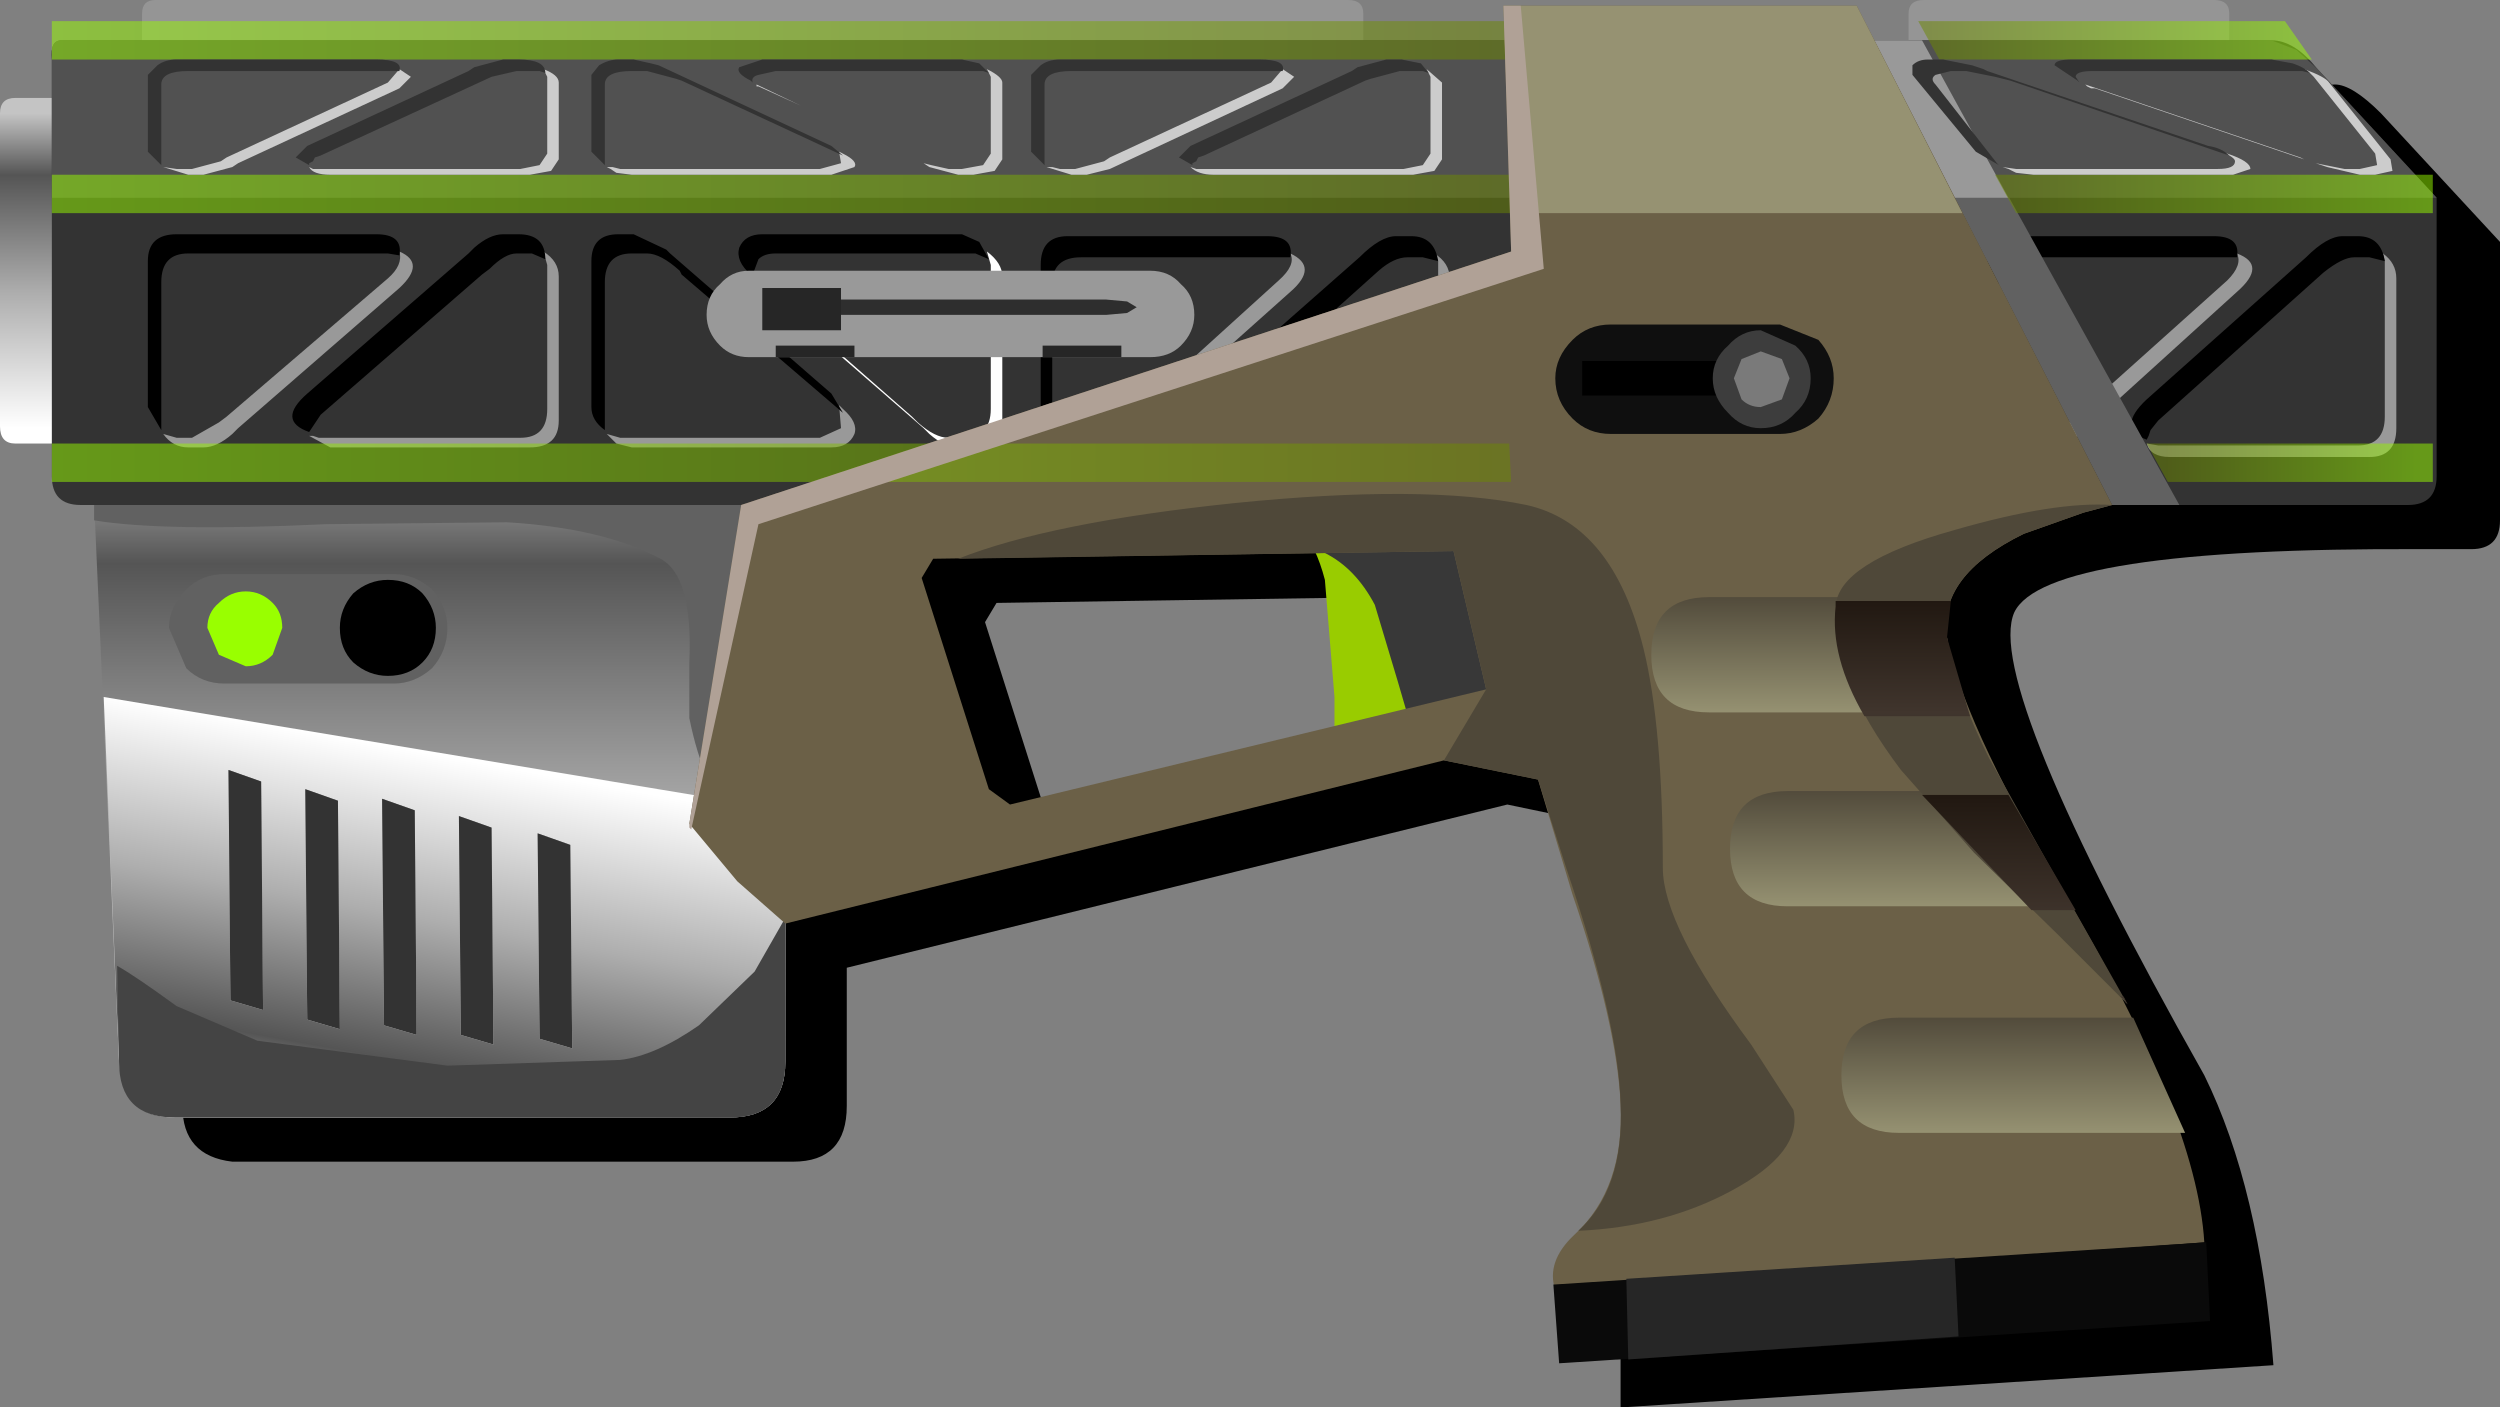 <?xml version="1.0" encoding="UTF-8" standalone="no"?>
<svg xmlns:xlink="http://www.w3.org/1999/xlink" height="36.65px" width="65.1px" xmlns="http://www.w3.org/2000/svg">
  <rect width="100%" height="100%" fill="#808080" stroke="none"/>
  <g transform="matrix(1.0, 0.0, 0.0, 1.0, 9.0, -17.45)">
    <use height="36.65" transform="matrix(1.0, 0.0, 0.0, 1.0, -9.0, 17.45)" width="65.1" xlink:href="#shape0"/>
  </g>
  <defs>
    <g id="shape0" transform="matrix(1.0, 0.0, 0.0, 1.0, 9.0, -17.45)">
      <path d="M-6.4 20.0 Q-6.0 20.0 -6.0 20.4 L-6.0 28.55 Q-6.0 29.0 -6.4 29.0 L-8.6 29.0 Q-9.0 29.0 -9.0 28.55 L-9.0 20.4 Q-9.0 20.0 -8.6 20.0 L-6.4 20.0" fill="url(#gradient0)" fill-rule="evenodd" stroke="none"/>
      <path d="M21.55 20.25 L10.6 20.45 4.75 20.45 -0.35 20.4 -5.3 19.95 -5.3 17.8 Q-5.3 17.45 -4.95 17.45 L26.1 17.45 Q26.5 17.45 26.5 17.8 L26.5 19.95 21.55 20.25 M48.65 17.45 Q49.05 17.45 49.05 17.8 L49.05 19.95 47.75 20.25 44.9 20.45 42.0 20.4 Q40.7 20.25 40.7 19.95 L40.7 17.8 Q40.7 17.45 41.1 17.45 L48.65 17.45" fill="#959595" fill-rule="evenodd" stroke="none"/>
      <path d="M-2.95 47.7 Q-4.25 47.55 -4.25 46.25 -5.2 38.2 0.4 32.5 5.25 27.6 14.9 24.55 22.8 22.0 33.8 20.8 L51.8 19.65 Q52.25 19.65 53.0 20.4 L56.1 23.75 56.1 31.0 Q56.1 31.75 55.35 31.75 L54.1 31.75 Q44.25 31.7 43.45 33.4 42.65 35.25 48.4 45.45 49.85 48.4 50.2 53.0 L33.2 54.1 33.2 48.5 Q33.45 41.9 32.65 38.9 L30.25 38.4 13.05 42.65 13.05 46.25 Q13.05 47.7 11.65 47.7 L-2.95 47.7 M27.4 36.95 Q27.45 34.2 26.9 33.0 L16.95 33.15 16.65 33.65 18.4 39.15 27.4 37.5 27.4 36.95" fill="#000000" fill-rule="evenodd" stroke="none"/>
      <path d="M31.7 30.95 Q34.1 31.85 33.45 33.15 32.7 34.75 27.2 36.6 L26.5 36.9 Q25.75 37.2 25.75 36.35 L25.75 35.6 25.5 32.55 Q25.05 30.8 23.75 30.5 24.0 29.9 26.8 30.05 29.65 30.2 31.7 30.95" fill="#99cc00" fill-rule="evenodd" stroke="none"/>
      <path d="M27.75 36.4 L27.4 35.2 26.8 33.2 Q26.3 32.25 25.5 31.85 L29.4 31.4 Q31.65 31.45 32.8 32.05 34.05 32.7 33.05 33.75 31.9 34.95 27.75 36.4" fill="#383838" fill-rule="evenodd" stroke="none"/>
      <path d="M11.45 30.5 L11.45 45.1 Q11.45 46.55 10.0 46.55 L-4.45 46.55 Q-5.8 46.55 -5.9 45.1 L-6.55 30.5 Q-6.6 29.6 -3.8 29.1 L2.4 28.65 8.6 29.1 Q11.45 29.6 11.45 30.5" fill="url(#gradient1)" fill-rule="evenodd" stroke="none"/>
      <path d="M4.2 31.05 L-0.5 31.1 Q-4.75 31.3 -6.55 31.0 L-6.55 30.5 Q-6.55 29.05 -5.1 29.05 L10.0 29.05 Q11.45 29.05 11.45 30.5 L11.45 37.65 Q10.7 38.65 10.05 38.4 9.35 38.1 8.95 36.15 L8.95 34.7 Q9.05 32.45 8.2 32.0 6.7 31.2 4.2 31.05" fill="#616161" fill-rule="evenodd" stroke="none"/>
      <path d="M5.85 39.45 L5.0 39.15 5.05 44.5 5.9 44.75 5.85 39.45 M3.8 39.0 L2.95 38.7 3.0 44.4 3.85 44.65 3.8 39.0 M1.8 38.55 L0.95 38.25 1.0 44.15 1.85 44.4 1.8 38.55 M11.45 45.1 Q11.45 46.55 10.0 46.55 L-4.45 46.55 Q-5.8 46.55 -5.9 45.1 L-6.3 35.6 11.45 38.55 11.45 45.1 M-2.2 37.8 L-3.05 37.5 -3.0 43.5 -2.15 43.75 -2.2 37.8 M-0.2 38.3 L-1.05 38.0 -1.0 44.0 -0.15 44.25 -0.2 38.3" fill="url(#gradient2)" fill-rule="evenodd" stroke="none"/>
      <path d="M1.8 38.55 L1.85 44.4 1.0 44.15 0.95 38.25 1.8 38.55 M3.8 39.0 L3.85 44.65 3.0 44.4 2.95 38.7 3.8 39.0 M5.85 39.45 L5.9 44.75 5.05 44.5 5.0 39.15 5.85 39.45 M-0.2 38.3 L-0.15 44.25 -1.0 44.0 -1.05 38.0 -0.2 38.3 M-2.2 37.8 L-2.15 43.75 -3.0 43.5 -3.05 37.5 -2.2 37.8" fill="#333333" fill-rule="evenodd" stroke="none"/>
      <path d="M7.15 45.05 Q8.05 44.95 9.2 44.15 L10.65 42.75 11.45 41.35 11.45 45.1 Q11.45 46.55 10.0 46.55 L-4.45 46.55 Q-5.9 46.55 -5.9 45.1 L-5.95 42.6 Q-5.5 42.85 -4.4 43.65 L-2.3 44.55 2.65 45.2 7.15 45.05" fill="#444444" fill-rule="evenodd" stroke="none"/>
      <path d="M53.7 30.6 L-6.9 30.6 Q-7.65 30.6 -7.65 29.85 L-7.65 19.0 Q-7.7 18.5 -7.4 18.5 L50.15 18.5 Q50.75 18.5 51.35 19.25 L54.45 22.6 54.45 29.85 Q54.45 30.6 53.7 30.6" fill="#333333" fill-rule="evenodd" stroke="none"/>
      <path d="M53.4 24.7 L53.4 28.6 Q53.4 29.35 52.7 29.35 L47.5 29.35 Q47.0 29.35 46.9 29.0 L47.2 29.05 52.4 29.05 Q53.1 29.05 53.1 28.3 L53.1 24.25 53.05 24.05 Q53.4 24.3 53.4 24.7 M43.45 29.05 L43.85 29.05 Q44.2 29.05 44.65 28.65 L49.0 24.75 Q49.4 24.35 49.25 24.05 50.05 24.35 49.25 25.05 L44.95 28.95 Q44.5 29.35 44.15 29.35 L43.75 29.35 Q43.3 29.35 43.15 28.95 L43.45 29.05 M28.75 24.7 L28.75 28.6 Q28.75 29.35 28.05 29.35 L22.85 29.35 22.25 29.0 22.55 29.05 27.75 29.05 Q28.45 29.05 28.45 28.3 L28.45 24.25 28.35 24.05 Q28.75 24.3 28.75 24.7 M5.55 24.65 L5.55 28.4 Q5.55 29.1 4.8 29.1 L-0.4 29.1 -0.95 28.8 -0.85 28.8 -0.7 28.85 4.55 28.85 Q5.25 28.85 5.25 28.1 L5.25 24.35 5.15 24.0 Q5.55 24.25 5.55 24.65 M1.4 24.0 Q2.1 24.3 1.4 24.95 L-2.8 28.6 -2.95 28.75 Q-3.35 29.1 -3.7 29.1 L-4.1 29.1 Q-4.5 29.1 -4.75 28.75 L-4.4 28.85 -4.0 28.85 -3.3 28.45 -3.1 28.3 1.1 24.7 Q1.5 24.35 1.4 24.0 M19.2 29.05 Q19.55 29.05 20.0 28.65 L24.3 24.75 Q24.75 24.35 24.6 24.05 25.35 24.4 24.6 25.05 L20.4 28.8 20.2 28.95 Q19.8 29.35 19.5 29.35 L19.1 29.35 18.45 28.95 18.55 29.0 18.7 29.05 19.2 29.05 M12.35 28.85 L12.9 28.6 12.85 28.0 12.95 28.1 Q13.35 28.45 13.25 28.75 13.1 29.1 12.65 29.1 L7.45 29.1 7.05 29.0 6.8 28.75 7.15 28.85 12.35 28.85" fill="#999999" fill-rule="evenodd" stroke="none"/>
      <path d="M43.8 24.15 Q43.05 24.15 43.05 24.85 L43.05 28.8 43.1 28.85 Q42.75 28.6 42.75 28.2 L42.75 24.35 Q42.75 23.6 43.45 23.6 L48.65 23.6 Q49.35 23.6 49.25 24.15 L43.8 24.15 M52.0 23.6 L52.4 23.6 Q53.0 23.6 53.1 24.25 L52.7 24.15 52.3 24.15 Q52.0 24.15 51.5 24.55 L47.2 28.4 47.0 28.65 46.95 28.8 46.9 28.9 Q46.1 28.6 46.9 27.85 L51.05 24.15 Q51.6 23.6 52.0 23.6 M27.75 23.6 Q28.35 23.6 28.45 24.25 L28.05 24.15 27.65 24.15 Q27.3 24.15 26.9 24.5 L22.55 28.4 22.25 28.9 Q21.45 28.6 22.2 27.85 L26.4 24.15 Q26.95 23.6 27.35 23.6 L27.75 23.6 M24.6 24.15 L19.15 24.15 Q18.4 24.15 18.4 24.85 L18.4 28.85 Q18.1 28.65 18.1 28.2 L18.1 24.35 Q18.1 23.6 18.8 23.6 L24.0 23.6 Q24.7 23.6 24.6 24.15 M3.75 24.45 L3.55 24.6 -0.65 28.25 -0.95 28.7 Q-1.8 28.4 -1.0 27.7 L3.2 24.05 3.35 23.9 Q3.75 23.55 4.1 23.55 L4.5 23.55 Q5.2 23.55 5.2 24.2 L4.85 24.05 4.45 24.05 Q4.15 24.05 3.75 24.45 M1.1 24.05 L-4.1 24.05 Q-4.8 24.05 -4.8 24.8 L-4.8 28.65 -5.15 28.05 -5.15 24.25 Q-5.15 23.55 -4.4 23.55 L0.8 23.55 Q1.5 23.55 1.4 24.1 L1.1 24.05 M10.75 24.2 L10.6 24.6 10.55 24.6 Q10.15 24.25 10.25 23.9 10.4 23.55 10.85 23.55 L16.05 23.55 16.5 23.75 16.75 24.2 16.4 24.05 11.2 24.05 Q10.9 24.05 10.75 24.2 M8.75 24.6 L8.7 24.5 Q8.2 24.05 7.85 24.05 L7.45 24.05 Q6.75 24.05 6.75 24.8 L6.75 28.65 Q6.4 28.4 6.4 28.05 L6.4 24.25 Q6.4 23.55 7.1 23.55 L7.5 23.55 8.35 23.95 8.45 24.05 12.65 27.7 12.95 28.2 8.75 24.6" fill="#000000" fill-rule="evenodd" stroke="none"/>
      <path d="M39.8 18.5 L41.05 18.5 47.75 30.6 46.0 30.6 39.8 18.5" fill="#616161" fill-rule="evenodd" stroke="none"/>
      <path d="M54.45 22.6 L-7.65 22.6 -7.65 19.0 Q-7.7 18.5 -7.4 18.5 L50.15 18.5 50.8 18.75 51.35 19.25 54.45 22.6" fill="#515151" fill-rule="evenodd" stroke="none"/>
      <path d="M39.8 18.5 L41.05 18.5 43.3 22.6 41.9 22.6 39.8 18.5" fill="#999999" fill-rule="evenodd" stroke="none"/>
      <path d="M44.65 40.55 Q48.2 46.5 48.4 49.8 L31.5 51.05 Q31.25 50.3 32.0 49.6 33.3 48.4 33.2 46.2 33.1 44.1 31.95 40.75 L31.05 37.75 28.6 37.25 11.45 41.5 10.2 40.4 8.95 38.9 9.65 34.6 10.3 30.6 30.35 24.0 30.15 17.6 39.35 17.6 46.0 30.6 45.25 30.8 43.7 31.35 Q41.45 32.45 41.7 34.05 42.05 36.1 44.65 40.55 M15.0 32.5 L16.75 38.0 17.3 38.4 29.7 35.4 28.85 31.8 15.3 32.0 15.0 32.5" fill="#6b6047" fill-rule="evenodd" stroke="none"/>
      <path d="M41.6 33.95 L42.2 36.0 35.5 36.0 Q34.0 36.0 34.0 34.5 34.0 33.0 35.5 33.0 L41.7 33.0 41.6 33.95" fill="url(#gradient3)" fill-rule="evenodd" stroke="none"/>
      <path d="M44.9 41.05 L37.55 41.05 Q36.05 41.05 36.05 39.55 36.05 38.05 37.55 38.05 L43.15 38.05 44.9 41.05" fill="url(#gradient4)" fill-rule="evenodd" stroke="none"/>
      <path d="M47.9 46.95 L40.45 46.95 Q38.95 46.95 38.95 45.45 38.95 43.95 40.45 43.95 L46.55 43.95 47.9 46.95" fill="url(#gradient5)" fill-rule="evenodd" stroke="none"/>
      <path d="M46.0 30.6 L45.25 30.8 43.7 31.35 Q41.45 32.45 41.7 34.05 41.9 35.4 42.8 37.2 L44.65 40.5 46.4 43.6 44.55 41.75 42.4 39.65 40.5 37.5 Q38.65 35.05 38.8 33.25 38.85 32.1 41.9 31.25 44.5 30.5 46.0 30.6 M33.8 34.35 Q34.3 36.4 34.3 40.05 34.3 41.55 36.6 44.65 L37.7 46.35 Q37.95 47.45 36.1 48.45 34.35 49.4 32.1 49.5 33.3 48.4 33.2 46.2 33.15 44.1 31.8 40.1 L31.05 37.75 28.6 37.25 29.7 35.4 28.85 31.8 15.95 32.0 Q18.35 31.05 23.15 30.55 28.1 30.05 30.75 30.6 33.0 31.1 33.8 34.35" fill="#4f4839" fill-rule="evenodd" stroke="none"/>
      <path d="M41.8 33.1 L41.7 34.05 42.3 36.1 39.55 36.1 Q38.65 34.55 38.8 33.25 L38.8 33.1 41.8 33.1 M46.4 43.6 L46.35 43.55 46.3 43.45 46.2 43.4 46.3 43.4 46.4 43.6 M45.05 41.15 L43.9 41.15 41.05 38.15 43.3 38.15 45.05 41.15" fill="url(#gradient6)" fill-rule="evenodd" stroke="none"/>
      <path d="M2.25 34.85 Q1.8 35.25 1.25 35.25 L-3.15 35.25 Q-3.75 35.25 -4.15 34.85 L-4.6 33.8 Q-4.6 33.25 -4.15 32.8 -3.75 32.4 -3.15 32.4 L1.25 32.4 Q1.8 32.4 2.25 32.8 2.65 33.25 2.65 33.8 2.65 34.4 2.25 34.85" fill="#616161" fill-rule="evenodd" stroke="none"/>
      <path d="M1.1 35.05 Q0.6 35.05 0.2 34.7 -0.15 34.35 -0.15 33.8 -0.15 33.3 0.2 32.9 0.6 32.55 1.1 32.55 1.65 32.55 2.0 32.9 2.35 33.3 2.35 33.8 2.35 34.35 2.0 34.7 1.65 35.05 1.1 35.05" fill="#000000" fill-rule="evenodd" stroke="none"/>
      <path d="M-1.9 34.5 Q-2.2 34.8 -2.6 34.8 L-3.3 34.5 -3.6 33.8 Q-3.6 33.4 -3.3 33.15 -3.0 32.85 -2.6 32.85 -2.2 32.85 -1.9 33.15 -1.65 33.4 -1.65 33.8 L-1.9 34.5" fill="#99ff00" fill-rule="evenodd" stroke="none"/>
      <path d="M30.3 22.0 L30.35 23.0 -7.65 23.0 -7.65 22.0 30.3 22.0" fill="url(#gradient7)" fill-rule="evenodd" stroke="none"/>
      <path d="M30.3 18.0 L30.35 19.0 -7.65 19.0 -7.65 18.0 30.3 18.0" fill="url(#gradient8)" fill-rule="evenodd" stroke="none"/>
      <path d="M41.5 19.0 L40.95 18.0 50.5 18.0 51.2 19.0 41.5 19.0" fill="url(#gradient9)" fill-rule="evenodd" stroke="none"/>
      <path d="M54.35 22.0 L54.35 23.0 43.5 23.0 42.95 22.0 54.35 22.0" fill="url(#gradient10)" fill-rule="evenodd" stroke="none"/>
      <path d="M30.3 29.0 L30.35 30.0 -7.65 30.0 -7.65 29.0 30.3 29.0" fill="url(#gradient11)" fill-rule="evenodd" stroke="none"/>
      <path d="M54.35 30.0 L47.45 30.0 46.9 29.0 54.35 29.0 54.35 30.0" fill="url(#gradient12)" fill-rule="evenodd" stroke="none"/>
      <path d="M48.55 51.85 L31.6 52.95 31.45 50.9 48.45 49.8 48.55 51.85" fill="#0a0a0a" fill-rule="evenodd" stroke="none"/>
      <path d="M33.35 50.75 L41.9 50.2 42.0 52.25 33.4 52.85 33.35 50.75" fill="#262626" fill-rule="evenodd" stroke="none"/>
      <path d="M32.95 25.9 L37.35 25.9 38.35 26.3 Q38.75 26.75 38.75 27.3 38.75 27.9 38.35 28.35 37.9 28.75 37.35 28.75 L32.95 28.75 Q32.35 28.75 31.95 28.35 31.5 27.9 31.5 27.3 31.5 26.75 31.95 26.3 32.35 25.9 32.95 25.9" fill="#0f0f0f" fill-rule="evenodd" stroke="none"/>
      <path d="M37.85 26.85 L37.85 27.75 32.2 27.75 32.2 26.85 37.85 26.85" fill="#000000" fill-rule="evenodd" stroke="none"/>
      <path d="M36.85 28.6 Q36.35 28.6 36.0 28.2 35.6 27.8 35.6 27.3 35.6 26.8 36.0 26.45 36.35 26.05 36.85 26.05 L37.75 26.45 Q38.15 26.8 38.15 27.3 38.15 27.85 37.75 28.2 37.4 28.6 36.85 28.6" fill="#3d3d3d" fill-rule="evenodd" stroke="none"/>
      <path d="M36.85 28.05 Q36.55 28.05 36.35 27.85 L36.15 27.3 36.35 26.8 36.85 26.6 37.4 26.8 37.6 27.3 37.4 27.85 36.85 28.05" fill="#7a7a7a" fill-rule="evenodd" stroke="none"/>
      <path d="M10.85 24.95 L10.75 24.85 10.7 24.75 14.75 28.3 14.9 28.45 Q15.35 28.85 15.7 28.85 L16.05 28.85 Q16.8 28.85 16.8 28.1 L16.8 24.35 16.7 24.0 Q17.1 24.3 17.1 24.65 L17.1 28.4 Q17.1 29.1 16.35 29.1 L15.95 29.1 Q15.6 29.1 15.2 28.75 L15.05 28.6 10.85 24.95" fill="#ffffff" fill-rule="evenodd" stroke="none"/>
      <path d="M30.15 17.6 L39.35 17.6 42.1 23.0 30.35 23.0 30.15 17.6" fill="#969272" fill-rule="evenodd" stroke="none"/>
      <path d="M30.15 17.6 L30.6 17.6 31.2 24.45 10.75 31.1 9.0 39.05 8.95 39.0 8.95 38.9 9.65 34.6 10.3 30.6 30.35 24.0 30.15 17.6" fill="#b0a196" fill-rule="evenodd" stroke="none"/>
      <path d="M9.75 24.85 Q10.05 24.5 10.5 24.5 L20.95 24.5 Q21.45 24.5 21.75 24.85 22.1 25.15 22.1 25.65 22.1 26.1 21.75 26.45 21.45 26.75 20.95 26.75 L10.5 26.75 Q10.05 26.75 9.75 26.45 9.4 26.1 9.4 25.65 9.4 25.15 9.75 24.85" fill="#999999" fill-rule="evenodd" stroke="none"/>
      <path d="M10.9 25.45 Q10.9 25.35 11.15 25.3 L11.75 25.25 19.8 25.25 20.35 25.3 20.6 25.45 20.35 25.6 19.8 25.65 11.75 25.65 11.15 25.6 10.9 25.45" fill="#2e2e2e" fill-rule="evenodd" stroke="none"/>
      <path d="M12.9 24.95 L12.9 26.05 10.85 26.05 10.85 24.95 12.9 24.95" fill="#262626" fill-rule="evenodd" stroke="none"/>
      <path d="M13.25 26.45 L13.25 26.75 11.2 26.75 11.2 26.45 13.25 26.45" fill="#262626" fill-rule="evenodd" stroke="none"/>
      <path d="M20.2 26.45 L20.2 26.75 18.15 26.75 18.15 26.45 20.2 26.45" fill="#262626" fill-rule="evenodd" stroke="none"/>
      <path d="M52.85 21.45 L51.25 19.45 51.15 19.35 51.0 19.25 Q51.55 19.45 51.65 19.6 L53.25 21.6 53.3 21.9 52.85 22.0 52.45 22.0 51.6 21.8 51.3 21.7 51.55 21.75 52.05 21.85 52.45 21.85 52.9 21.75 52.85 21.45 M43.95 22.0 L43.5 21.95 43.3 21.85 43.15 21.8 43.5 21.85 48.75 21.85 Q49.2 21.85 49.2 21.65 49.2 21.55 48.85 21.4 L49.0 21.45 Q49.6 21.65 49.6 21.85 L49.15 22.0 43.95 22.0 M45.35 19.7 L45.3 19.65 50.9 21.55 51.0 21.6 45.55 19.75 45.45 19.75 45.35 19.7 M22.15 21.85 L27.55 21.85 28.05 21.75 28.25 21.45 28.25 19.45 28.15 19.25 28.55 19.6 28.55 21.6 28.35 21.9 27.8 22.0 22.6 22.0 Q22.2 22.0 22.0 21.8 L22.15 21.85 M24.4 19.75 L19.9 21.85 19.7 21.9 19.3 22.0 18.9 22.0 18.25 21.8 18.4 21.8 18.6 21.85 19.0 21.85 19.75 21.65 19.9 21.55 24.1 19.6 24.4 19.25 24.7 19.45 24.4 19.75 M5.05 21.75 L5.25 21.45 5.25 19.45 5.15 19.25 Q5.55 19.4 5.55 19.6 L5.55 21.6 5.35 21.9 4.8 22.0 -0.4 22.0 Q-0.85 22.0 -0.95 21.8 L-0.85 21.85 4.55 21.85 5.05 21.75 M1.4 19.25 L1.7 19.45 1.4 19.75 -2.8 21.7 -2.95 21.8 -3.7 22.0 -4.1 22.0 -4.75 21.8 -4.4 21.85 -4.0 21.85 -3.25 21.65 -3.1 21.55 1.1 19.6 1.4 19.25 M7.05 21.95 L6.9 21.85 6.8 21.8 6.95 21.8 7.15 21.85 12.35 21.85 12.9 21.7 12.85 21.4 12.95 21.45 Q13.35 21.65 13.25 21.8 L12.65 22.0 7.45 22.0 7.05 21.95 M10.75 19.7 L10.7 19.7 10.7 19.65 11.85 20.2 10.75 19.7 M16.8 21.45 L16.8 19.45 16.7 19.25 Q17.1 19.45 17.1 19.6 L17.1 21.6 16.9 21.9 16.35 22.0 15.95 22.0 15.2 21.8 15.05 21.7 15.25 21.75 15.7 21.85 16.05 21.85 16.6 21.75 16.8 21.45" fill="#cccccc" fill-rule="evenodd" stroke="none"/>
      <path d="M42.1 19.1 L42.35 19.15 42.65 19.25 42.75 19.3 48.5 21.25 Q48.85 21.3 49.05 21.5 L43.35 19.55 42.95 19.45 42.2 19.3 41.8 19.3 41.4 19.4 Q41.25 19.5 41.4 19.65 L43.0 21.7 43.05 21.75 42.45 21.4 40.8 19.4 40.8 19.15 Q40.95 19.0 41.2 19.0 L41.6 19.0 42.1 19.1 M45.5 19.3 Q45.05 19.3 45.05 19.45 L45.15 19.6 45.1 19.55 44.5 19.15 Q44.5 19.0 44.95 19.0 L50.15 19.0 50.7 19.1 Q51.0 19.2 51.15 19.35 L50.95 19.3 45.5 19.3 M22.0 21.25 L26.2 19.3 26.35 19.2 27.1 19.0 27.5 19.0 28.0 19.1 28.2 19.35 28.05 19.3 27.45 19.3 26.7 19.5 26.55 19.55 22.35 21.5 22.2 21.55 22.15 21.65 22.05 21.7 22.05 21.75 21.7 21.55 22.0 21.25 M24.4 19.3 L18.9 19.3 Q18.2 19.3 18.2 19.65 L18.2 21.75 17.85 21.4 17.85 19.4 18.1 19.15 Q18.3 19.0 18.6 19.0 L23.8 19.0 Q24.5 19.0 24.4 19.3 M4.45 19.3 L3.8 19.45 -0.65 21.5 -0.8 21.55 -0.85 21.65 -0.95 21.7 -0.95 21.75 -1.3 21.55 -1.0 21.25 3.2 19.3 3.35 19.2 4.1 19.0 4.5 19.0 Q5.2 19.0 5.2 19.35 L5.05 19.3 4.45 19.3 M1.4 19.3 L-4.1 19.3 Q-4.8 19.3 -4.8 19.65 L-4.8 21.75 -5.15 21.4 -5.15 19.4 -4.9 19.15 Q-4.7 19.0 -4.4 19.0 L0.8 19.0 Q1.5 19.0 1.4 19.3 M11.2 19.3 L10.75 19.4 Q10.55 19.45 10.6 19.6 L10.55 19.55 Q10.15 19.35 10.25 19.2 L10.85 19.0 16.05 19.0 16.5 19.1 16.75 19.35 16.6 19.3 11.2 19.3 M8.75 19.55 L8.6 19.5 7.85 19.3 7.45 19.3 Q6.75 19.3 6.75 19.65 L6.75 21.75 6.4 21.4 6.4 19.4 6.6 19.15 Q6.85 19.0 7.1 19.0 L7.5 19.0 7.95 19.1 8.15 19.15 12.65 21.25 12.95 21.5 8.75 19.55" fill="#333333" fill-rule="evenodd" stroke="none"/>
    </g>
    <linearGradient gradientTransform="matrix(0.0, 0.005, -0.002, 0.0, -7.45, 24.5)" gradientUnits="userSpaceOnUse" id="gradient0" spreadMethod="pad" x1="-819.2" x2="819.2">
      <stop offset="0.0" stop-color="#c4c4c4"/>
      <stop offset="0.196" stop-color="#555555"/>
      <stop offset="0.573" stop-color="#aeaeae"/>
      <stop offset="1.0" stop-color="#ffffff"/>
    </linearGradient>
    <linearGradient gradientTransform="matrix(0.0, 0.011, -0.011, 0.0, 2.45, 37.6)" gradientUnits="userSpaceOnUse" id="gradient1" spreadMethod="pad" x1="-819.2" x2="819.2">
      <stop offset="0.0" stop-color="#c4c4c4"/>
      <stop offset="0.196" stop-color="#555555"/>
      <stop offset="0.573" stop-color="#aeaeae"/>
      <stop offset="1.0" stop-color="#ffffff"/>
    </linearGradient>
    <linearGradient gradientTransform="matrix(9.0E-4, -0.006, 0.011, 0.002, 2.3, 42.15)" gradientUnits="userSpaceOnUse" id="gradient2" spreadMethod="pad" x1="-819.2" x2="819.2">
      <stop offset="0.0" stop-color="#c4c4c4"/>
      <stop offset="0.196" stop-color="#555555"/>
      <stop offset="0.573" stop-color="#aeaeae"/>
      <stop offset="1.0" stop-color="#ffffff"/>
    </linearGradient>
    <linearGradient gradientTransform="matrix(0.0, 0.002, -0.005, 0.0, 38.1, 34.5)" gradientUnits="userSpaceOnUse" id="gradient3" spreadMethod="pad" x1="-819.2" x2="819.2">
      <stop offset="0.0" stop-color="#4f4839"/>
      <stop offset="0.965" stop-color="#969272"/>
    </linearGradient>
    <linearGradient gradientTransform="matrix(0.0, 0.002, -0.005, 0.0, 40.5, 39.55)" gradientUnits="userSpaceOnUse" id="gradient4" spreadMethod="pad" x1="-819.2" x2="819.2">
      <stop offset="0.0" stop-color="#4f4839"/>
      <stop offset="0.965" stop-color="#969272"/>
    </linearGradient>
    <linearGradient gradientTransform="matrix(0.0, 0.002, -0.005, 0.0, 43.45, 45.45)" gradientUnits="userSpaceOnUse" id="gradient5" spreadMethod="pad" x1="-819.2" x2="819.2">
      <stop offset="0.0" stop-color="#4f4839"/>
      <stop offset="0.965" stop-color="#969272"/>
    </linearGradient>
    <linearGradient gradientTransform="matrix(0.0, 0.013, -0.013, 0.0, 42.0, 43.75)" gradientUnits="userSpaceOnUse" id="gradient6" spreadMethod="pad" x1="-819.2" x2="819.2">
      <stop offset="0.0" stop-color="#211811"/>
      <stop offset="0.137" stop-color="#40352d"/>
      <stop offset="0.239" stop-color="#211811"/>
      <stop offset="0.392" stop-color="#40352d"/>
    </linearGradient>
    <linearGradient gradientTransform="matrix(0.023, 0.0, 0.0, 6.0E-4, 11.15, 22.5)" gradientUnits="userSpaceOnUse" id="gradient7" spreadMethod="pad" x1="-819.2" x2="819.2">
      <stop offset="0.0" stop-color="#99ff00" stop-opacity="0.502"/>
      <stop offset="1.0" stop-color="#6c8701" stop-opacity="0.502"/>
    </linearGradient>
    <linearGradient gradientTransform="matrix(0.023, 0.0, 0.0, 6.0E-4, 11.15, 18.5)" gradientUnits="userSpaceOnUse" id="gradient8" spreadMethod="pad" x1="-819.2" x2="819.2">
      <stop offset="0.0" stop-color="#99ff00" stop-opacity="0.502"/>
      <stop offset="1.0" stop-color="#6c8701" stop-opacity="0.502"/>
    </linearGradient>
    <linearGradient gradientTransform="matrix(-0.006, 0.0, 0.0, -6.0E-4, 46.1, 18.5)" gradientUnits="userSpaceOnUse" id="gradient9" spreadMethod="pad" x1="-819.2" x2="819.2">
      <stop offset="0.0" stop-color="#99ff00" stop-opacity="0.502"/>
      <stop offset="1.0" stop-color="#6c8701" stop-opacity="0.502"/>
    </linearGradient>
    <linearGradient gradientTransform="matrix(-0.007, 0.0, 0.0, -6.0E-4, 48.65, 22.5)" gradientUnits="userSpaceOnUse" id="gradient10" spreadMethod="pad" x1="-819.2" x2="819.2">
      <stop offset="0.0" stop-color="#99ff00" stop-opacity="0.502"/>
      <stop offset="1.0" stop-color="#6c8701" stop-opacity="0.502"/>
    </linearGradient>
    <linearGradient gradientTransform="matrix(0.023, 0.0, 0.0, 6.0E-4, 11.15, 29.5)" gradientUnits="userSpaceOnUse" id="gradient11" spreadMethod="pad" x1="-819.2" x2="819.2">
      <stop offset="0.0" stop-color="#99ff00" stop-opacity="0.502"/>
      <stop offset="1.0" stop-color="#6c8701" stop-opacity="0.502"/>
    </linearGradient>
    <linearGradient gradientTransform="matrix(-0.004, 0.0, 0.0, -6.0E-4, 50.65, 29.5)" gradientUnits="userSpaceOnUse" id="gradient12" spreadMethod="pad" x1="-819.2" x2="819.2">
      <stop offset="0.0" stop-color="#99ff00" stop-opacity="0.502"/>
      <stop offset="1.0" stop-color="#6c8701" stop-opacity="0.502"/>
    </linearGradient>
  </defs>
</svg>
